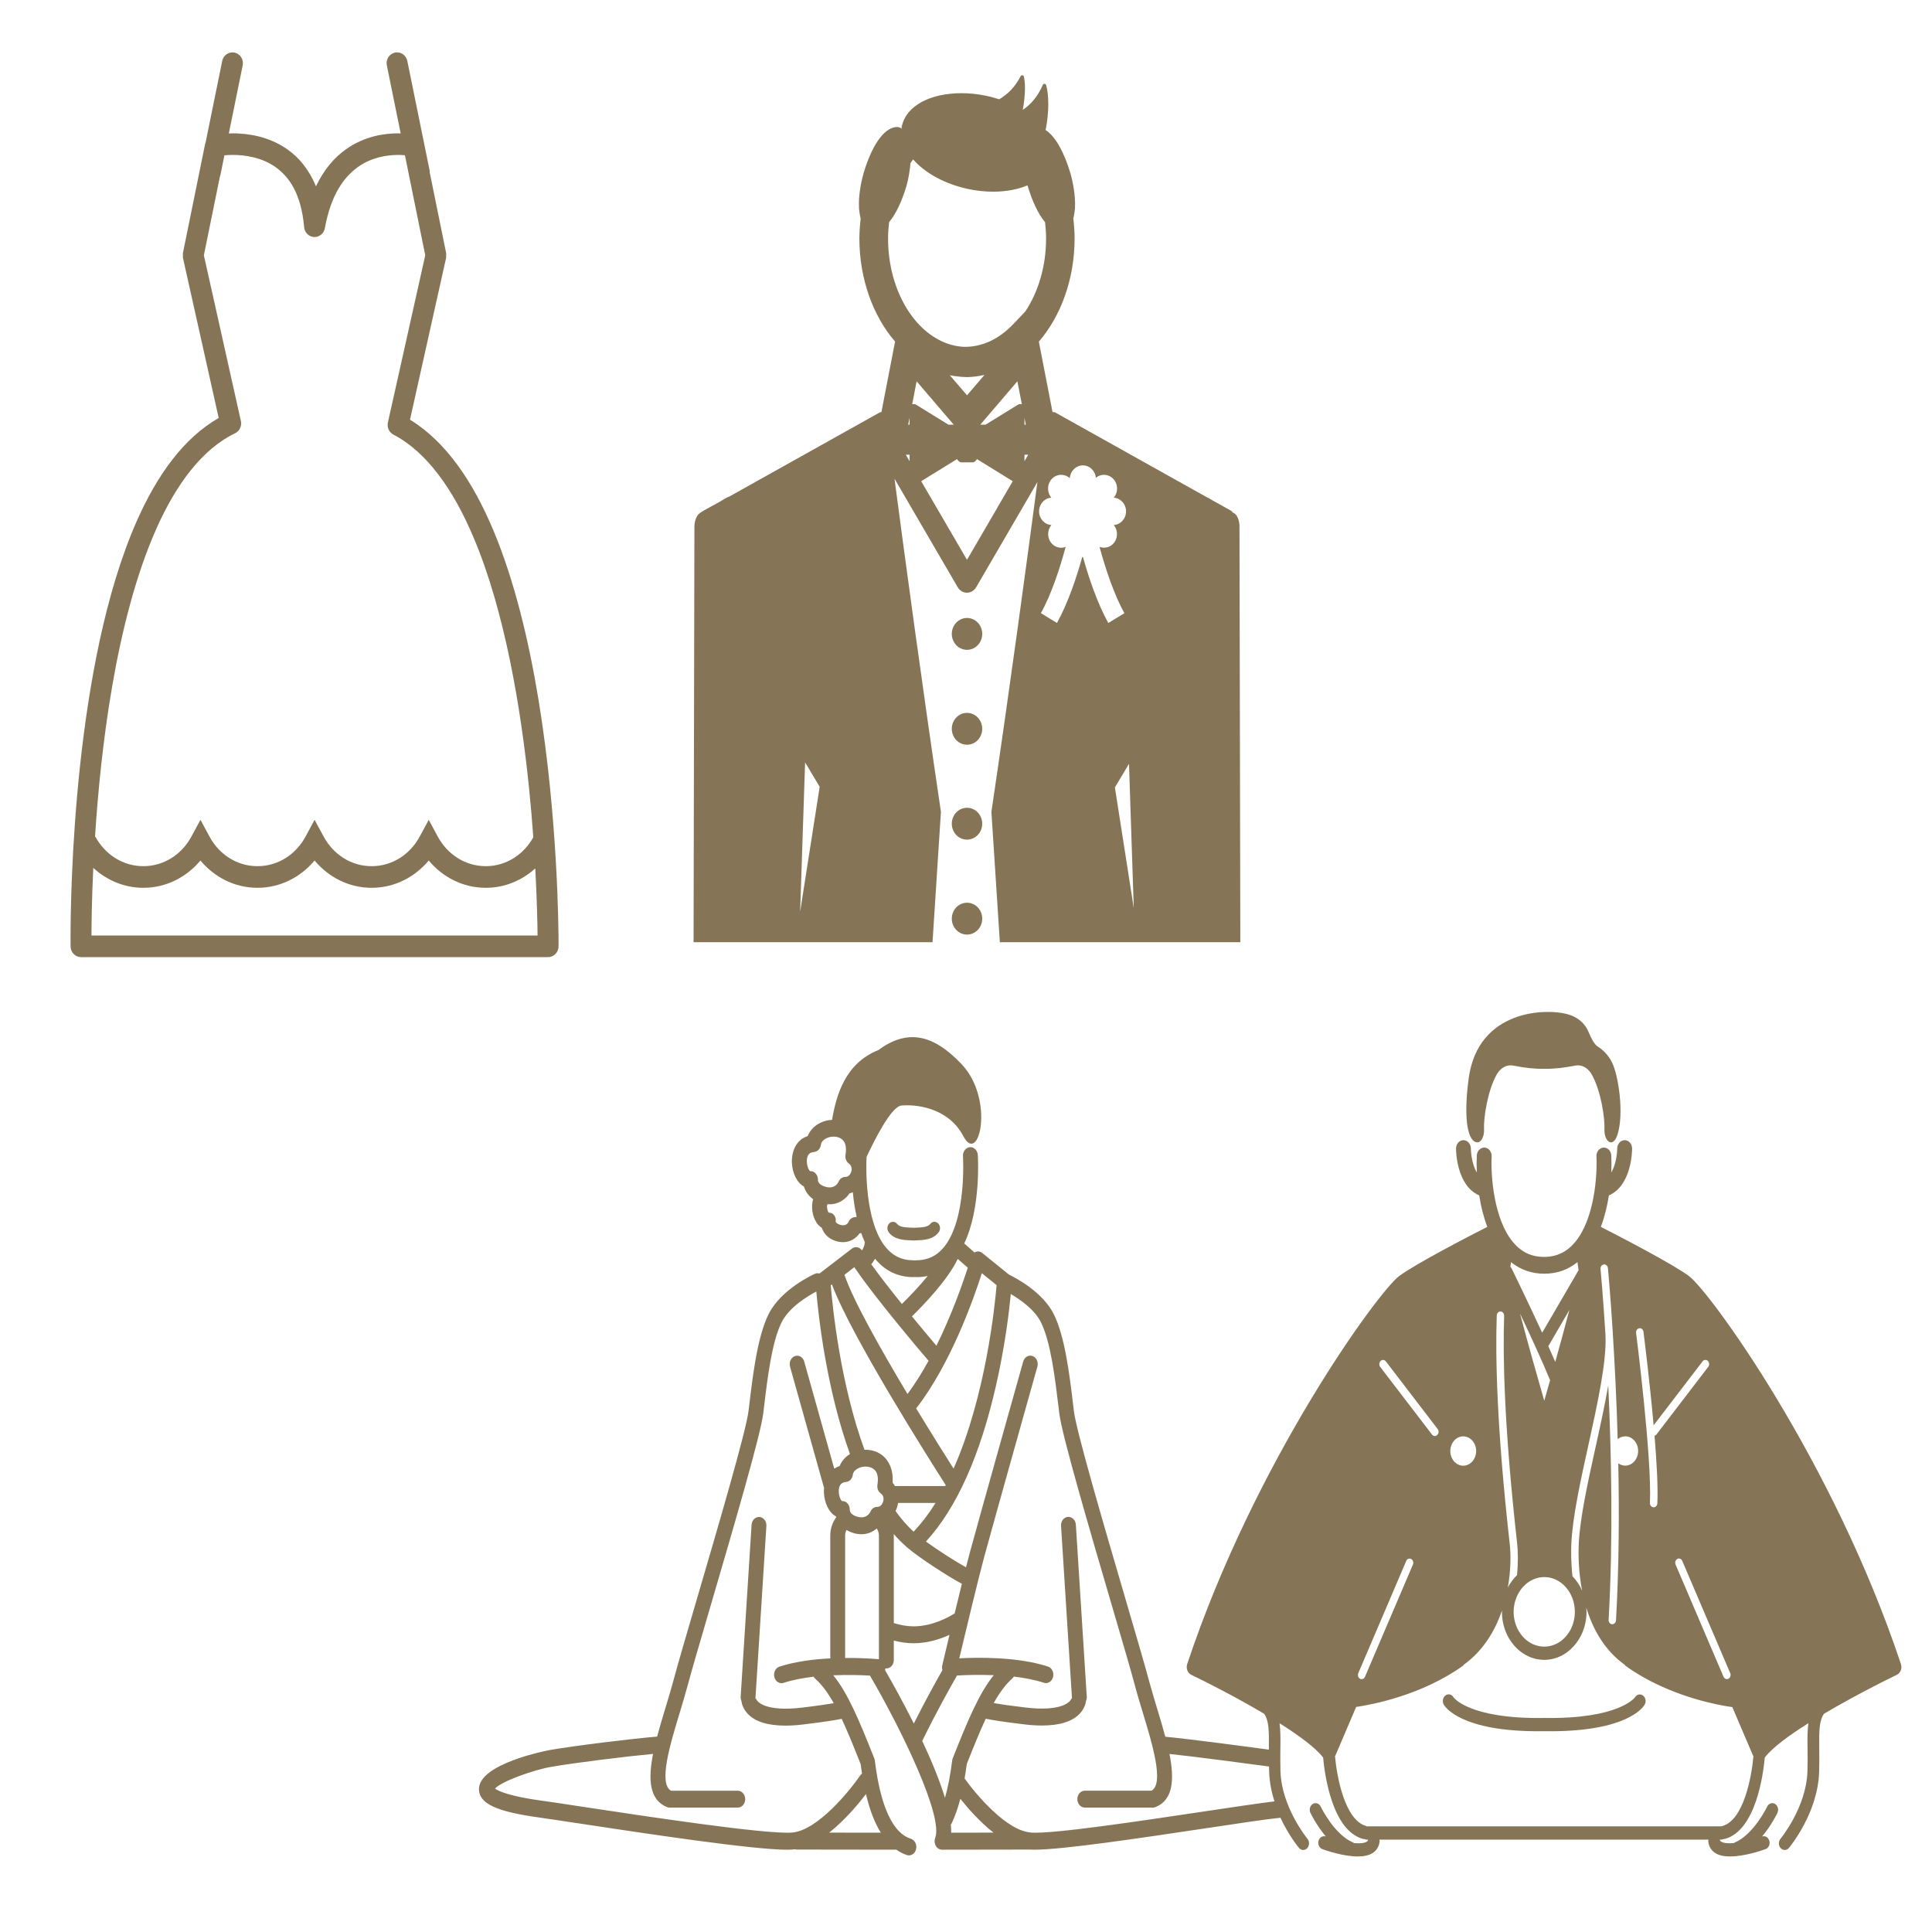 <?xml version="1.0" encoding="UTF-8"?>
<svg id="_レイヤー_2" data-name="レイヤー 2" xmlns="http://www.w3.org/2000/svg" viewBox="0 0 57 57">
  <g id="_レイヤー_1-2" data-name="レイヤー 1">
    <g>
      <rect width="57" height="57" style="fill: none; stroke-width: 0px;"/>
      <g>
        <path d="M15.891,20.665c-.284-1.734-.705-3.516-1.339-5.027-.595-1.414-1.382-2.598-2.456-3.256l1.066-4.776.001-.137-.486-2.389c-.001-.015.003-.029-0-.043l-.66-3.239c-.035-.172-.199-.283-.366-.246-.167.036-.274.205-.238.378l.409,2.007c-.027-.001-.05-.003-.079-.003-.4 0-.986.08-1.535.47-.338.238-.649.594-.886,1.092-.206-.497-.508-.857-.849-1.093-.561-.392-1.181-.468-1.611-.469-.041,0-.074.002-.111.004l.409-2.008c.035-.173-.072-.342-.238-.378-.167-.036-.331.074-.366.246l-.491,2.412c-.002.007-.009.012-.01.02l-.659,3.239.001.137,1.055,4.725c-1.046.602-1.821,1.699-2.409,3.023-.943,2.129-1.426,4.869-1.683,7.251-.255,2.382-.279,4.405-.279,5.08,0,.154.001.238.001.239.003.174.14.314.309.314h13.779c.169,0,.308-.142.309-.317v-.054c-0-.458-.02-3.734-.588-7.202ZM3.309,20.251c.283-1.642.699-3.288,1.295-4.632.596-1.347,1.371-2.374,2.333-2.837.132-.064.202-.214.17-.36l-1.092-4.89.475-2.334c.003-.01.01-.019.012-.03l.119-.586c.069-.006.148-.011.243-.011.359-.001.858.07,1.264.358.403.289.757.78.845,1.773.013.159.138.283.292.291.155.008.29-.103.319-.26.182-1.001.57-1.514.975-1.805.407-.29.863-.357,1.186-.357.078,0,.144.004.202.01l.599,2.951-1.102,4.934c-.031.143.035.29.162.356.986.512,1.778,1.63,2.38,3.07.906,2.156,1.382,4.992,1.623,7.363.052.508.092.993.125,1.447-.283.509-.8.853-1.402.853-.609,0-1.133-.351-1.414-.869l-.269-.499-.269.499c-.281.518-.805.869-1.415.869s-1.133-.351-1.414-.869l-.27-.499-.269.499c-.281.518-.805.869-1.414.869-.61,0-1.134-.35-1.414-.868l-.27-.5-.27.499c-.281.518-.805.869-1.415.869-.61,0-1.135-.351-1.415-.87l-.011.006c.084-1.304.235-2.869.506-4.441ZM2.699,27.599c.001-.379.01-1.084.053-1.994.393.362.907.588,1.477.588.677,0,1.276-.316,1.684-.805.408.488,1.007.805,1.684.805.677,0,1.275-.317,1.684-.805.409.488,1.007.805,1.684.805.677,0,1.276-.317,1.684-.805.408.489,1.007.805,1.683.805.562,0,1.07-.219,1.46-.572.049.901.064,1.6.068,1.979H2.699Z" style="fill: #857556; stroke-width: 0px;"/>
        <path d="M28.53,23.832c-.248,0-.449.21-.449.47,0,.26.201.47.449.47.248,0,.449-.21.449-.47,0-.26-.201-.47-.449-.47ZM28.53,21.032c-.248,0-.449.21-.449.47s.201.47.449.47c.248,0,.449-.21.449-.47s-.201-.47-.449-.47ZM28.53,26.633c-.248,0-.449.21-.449.47,0,.259.201.47.449.47.248,0,.449-.21.449-.47,0-.26-.201-.47-.449-.47ZM36.57,15.533c-.001-.117-.03-.23-.079-.309-.04-.066-.092-.099-.148-.11.009-.004.021-.006.029-.01-.018-.012-.039-.024-.058-.036h.006l-.059-.033c-.062-.037-.131-.075-.208-.116l-.265-.148c-.047-.027-.092-.052-.143-.083l-.028-.012-4.503-2.517h-.061l-.404-2.08c.655-.758,1.053-1.853,1.055-3.04-0-.201-.016-.398-.038-.593.032-.123.05-.261.052-.415-.001-.275-.046-.597-.141-.932-.179-.593-.432-1.073-.729-1.263.054-.26.079-.528.08-.763-.001-.23-.023-.429-.064-.563-.007-.022-.026-.037-.047-.038-.022-.002-.042.012-.051.032-.148.347-.358.579-.589.737-0-0-.002-.001-.002-.001.041-.227.064-.448.065-.634-.001-.137-.011-.255-.032-.345-.006-.022-.023-.039-.044-.041-.021-.003-.043.008-.053.029-.171.33-.394.542-.632.68-.124-.04-.251-.075-.383-.103-.253-.053-.499-.077-.735-.077-.884.002-1.626.347-1.758.992-.004.019-.003.038-.005.057-.019-.011-.032-.029-.053-.037-.031-.01-.064-.015-.094-.015-.403.029-.746.605-.97,1.354-.095.335-.141.656-.141.931.002.155.02.294.052.418-.022.194-.037.39-.038.59.002,1.186.399,2.28,1.053,3.038l-.403,2.083h-.035l-4.446,2.486-.078.033c-.352.215-.602.325-.791.453,0,0-.001.001-.001.001l-.001.001 0.0 0c-.031.021-.061.052-.085.092-.05.079-.079.193-.08.309l-.025,12.262h7.05c.06-.922.14-2.165.248-3.846-.559-3.762-1.066-7.521-1.37-9.828l.698,1.199,1.169,2.006c.057.098.161.159.271.159.11,0,.212-.061.27-.159l1.168-2.006.64-1.1c-.306,2.316-.806,6.021-1.357,9.729.109,1.681.189,2.924.249,3.846h7.095l-.025-12.262ZM23.607,26.895l.146-4.402.43.72-.576,3.682ZM26.835,13.607l-.111-.191h.111v.191ZM26.835,12.53h-.04l.04-.207v.207ZM27.042,11.948c-.05-.031-.094-.034-.13-.019l.131-.68.4.468.694.812h-.155l-.941-.581ZM28.024,11.071c.053.009.105.021.159.027.114.016.229.026.347.028.177-.002.347-.028.514-.064l-.056.066-.458.535-.458-.535-.048-.056ZM29.427,14.976l-.898,1.54-.897-1.54-.454-.779,1.058-.652c.037.056.078.096.126.096h.336c.048,0,.089-.04.125-.096l1.056.652-.454.779ZM30.019,11.948l-.941.581h-.156l.694-.812.4-.467.132.678c-.035-.014-.08-.011-.129.02ZM30.225,13.606v-.191h.111l-.111.191ZM30.225,12.53v-.204l.04.204h-.04ZM30.251,9.189l-.367.384c-.407.425-.894.66-1.417.66-.089,0-.174-.014-.26-.027-.486-.094-.933-.393-1.291-.865-.434-.573-.716-1.391-.715-2.303-0-.165.012-.325.03-.483.204-.244.379-.623.512-1.066.067-.239.1-.463.118-.675.019-.027.036-.055.056-.081.008-.01.016-.019.024-.029.352.404.938.727,1.635.875.252.052.499.076.734.076.374-.001.719-.066,1.006-.187.002.007.003.013.004.02.133.444.309.824.513,1.068.017.157.029.316.029.48.001.835-.237,1.589-.611,2.151ZM31.953,16.435c-.008,0-.014-.004-.022-.005-.171.612-.419,1.354-.747,1.949l-.475-.289c.318-.57.566-1.343.731-1.954-.136.052-.294.021-.404-.094-.145-.151-.149-.392-.018-.552-.202-.013-.362-.189-.362-.404,0-.216.16-.39.362-.403-.134-.16-.13-.403.016-.556.146-.151.376-.157.528-.019.015-.211.181-.378.386-.378.201,0,.364.16.384.365.152-.125.371-.115.511.032.147.152.151.395.016.556.202.014.363.188.363.403,0,.215-.16.39-.362.404.131.16.126.401-.018.552-.109.115-.265.142-.402.092.006.025.013.049.02.075.165.598.411,1.34.713,1.883l-.475.289c-.327-.593-.576-1.333-.746-1.944ZM32.893,23.232l.416-.697.141,4.259-.557-3.562ZM28.53,18.232c-.248,0-.449.21-.449.47,0,.26.201.47.449.47.248,0,.449-.21.449-.47,0-.26-.201-.47-.449-.47Z" style="fill: #857556; stroke-width: 0px;"/>
      </g>
      <g>
        <path d="M47.534,33.703c-.109.005-.208-.165-.198-.387.016-.355-.112-1.147-.369-1.606,0,0-.164-.334-.495-.271-.331.063-.604.099-.912.094-.308.005-.581-.031-.912-.094-.331-.063-.495.271-.495.271-.257.459-.386,1.251-.369,1.606.01.222-.089.392-.198.387-.259 0-.427-.611-.255-1.888.275-2.044,2.316-2.086,2.967-1.877.325.104.486.315.565.499s.164.369.279.442c.129.082.294.224.413.456.193.377.367,1.523.165,2.142-.051.157-.12.223-.186.226Z" style="fill: #857556; stroke-width: 0px;"/>
        <path d="M42.644,50.022c.079-.06.184-.038.237.052.004.006.458.646,2.676.611.001-0.0.002 0.0.003 0.0.001 0.0.002-0.0.002-0,2.191.034,2.661-.59,2.676-.611.053-.086.158-.109.236-.05.079.06.101.181.048.271-.048.082-.525.782-2.78.782-.059,0-.12-0-.182-.001-.062.001-.122.001-.182.001-2.255,0-2.732-.7-2.78-.782-.053-.09-.033-.214.046-.273Z" style="fill: #857556; stroke-width: 0px;"/>
        <path d="M27.677,36.093c.069.068.076.186.016.264-.167.218-.443.229-.645.237-.028.001-.056.002-.082.004-.003 0-.006 0-.009 0-0,0-0.0 0-0.0 0-0,0-0,0-0,0s-0,0-0,0c-0,0-0-0-0-0-.003,0-.006-0-.009-0-.026-.002-.053-.003-.082-.004-.202-.008-.478-.019-.645-.237-.06-.078-.052-.196.016-.264.069-.068.172-.059.232.018.073.095.259.103.408.108.028.001.054.002.08.004.026-.001.052-.003.08-.004.149-.006.335-.013.408-.108.06-.078.163-.086.232-.018Z" style="fill: #857556; stroke-width: 0px;"/>
        <path d="M16.19,51.636c.77-.134,2.469-.341,3.197-.401.075-.281.163-.572.25-.861.082-.272.168-.553.236-.811.118-.444.383-1.349.69-2.396.611-2.085,1.448-4.94,1.52-5.533l.022-.181c.109-.905.244-2.031.576-2.692.367-.729,1.319-1.162,1.36-1.18.045-.02.093-.021.136-.008l.958-.736c.096-.074.226-.049.296.055.079-.125.084-.217.082-.252-.039-.086-.075-.175-.107-.265-.016.006-.033.012-.05.017-.093.128-.254.256-.484.256-.067,0-.141-.011-.22-.037-.24-.077-.358-.24-.408-.389-.059-.035-.112-.088-.157-.156-.123-.189-.161-.463-.098-.688-.151-.105-.233-.246-.271-.373-.208-.109-.339-.401-.354-.691-.017-.336.122-.688.464-.794.07-.177.209-.32.4-.406.103-.046.212-.07.32-.075.129-.747.393-1.668,1.362-2.057.832-.609,1.584-.505,2.453.406.994,1.041.522,3.016.06,2.135-.462-.882-1.469-.943-1.83-.906-.294.03-.776.978-1.027,1.516-.011.211-.072,1.89.567,2.666.212.257.476.383.806.383.005-0.0.01-0.0.014-0.0.012,0,.024.002.036.004.012-.002.023-.004.036-.004h.002c.333.001.603-.122.818-.382.68-.825.567-2.67.566-2.688-.009-.137.082-.257.202-.267.121-.011.226.093.235.23.005.073.096,1.569-.4,2.611l.303.266c.011-.007.022-.013.034-.018.066-.025.139-.013.196.034l.776.628c.002.002.004.004.006.006.185.089.992.506,1.323,1.163.332.66.468,1.787.576,2.692l.022.181c.072.593.909,3.448,1.52,5.533.307,1.047.572,1.952.69,2.396.069.258.154.539.236.811.088.289.176.58.25.861.678.061,2.536.31,3.056.381 0-.012 0-.026 0-.038.006-.536-.001-.825-.141-1.021-.814-.482-1.688-.928-2.149-1.149-.109-.052-.161-.192-.12-.318,1.993-5.983,5.626-10.971,6.248-11.442.472-.357,2.093-1.194,2.605-1.455-.113-.301-.19-.621-.238-.929-.678-.295-.684-1.335-.684-1.381 0-.137.098-.248.219-.248h0c.121,0,.219.112.219.249,0,.006.004.423.176.703-.009-.187-.008-.358-.001-.499.007-.137.112-.24.231-.235.121.008.213.125.207.263-.029.577.066,1.848.628,2.524.246.296.546.439.918.439s.672-.144.918-.439c.562-.675.657-1.946.628-2.524-.007-.137.086-.255.207-.263.12-.007.224.097.231.235.007.141.007.312-.001.499.172-.28.176-.697.176-.703-0-.137.098-.249.219-.249h.001c.121,0,.219.111.219.248 0.0.046-.005,1.086-.684,1.381-.049.308-.125.628-.238.929.512.261,2.133,1.098,2.605,1.455.622.471,4.255,5.459,6.248,11.442.042.125-.011.265-.12.318-.461.221-1.334.668-2.149,1.149-.14.196-.147.484-.141,1.021.002.205.005.437-.003.697-.039,1.209-.856,2.199-.891,2.24-.034.04-.079.061-.125.061-.042,0-.085-.018-.118-.054-.069-.074-.072-.198-.007-.276.008-.009.762-.926.796-1.986.008-.251.006-.478.003-.678-.003-.278-.006-.527.024-.746-.573.361-1.063.722-1.279,1.004-.002.002-.004.004-.006.006-.048.521-.268,2.145-1.171,2.402-.014.004-.028.006-.042.006-.002,0-.004-0-.006-.001-.022.011-.046.018-.072.018h-.036c.001.003.002.006.002.009.002.015.006.028.03.045.074.051.213.062.378.048.01-.007.021-.013.032-.018.562-.238.95-1.049.954-1.058.045-.095.149-.131.233-.08.084.051.115.169.071.264-.011.023-.175.367-.455.698.091-.033.187.024.216.127.029.103-.021.213-.112.245-.128.046-.626.216-1.046.216-.174,0-.335-.029-.451-.109-.105-.072-.17-.181-.19-.313-.004-.025-.003-.051.002-.074h-9.706c.005.024.006.049.002.074-.02.133-.085.241-.19.313-.115.08-.276.109-.451.109-.42,0-.918-.17-1.046-.216-.09-.033-.14-.143-.112-.245.029-.103.125-.16.216-.127-.279-.332-.444-.675-.455-.698-.045-.095-.013-.213.071-.264.084-.051.188-.015.233.08.004.008.392.82.954,1.058.012.005.022.011.033.019.165.014.305.003.378-.048.024-.017.028-.03.03-.045 0-.003.002-.006.002-.009h-.036c-.026,0-.05-.007-.072-.018-.002 0-.004.001-.006.001-.014,0-.028-.002-.042-.006-.902-.257-1.123-1.881-1.171-2.402-.002-.002-.004-.004-.006-.006-.216-.282-.707-.643-1.279-1.004.03.219.028.467.024.745-.002.2-.005.427.003.678.035,1.059.789,1.976.796,1.986.065.078.062.202-.007.276-.033.036-.076.054-.118.054-.045,0-.091-.02-.125-.061-.02-.024-.304-.369-.547-.89-.384.038-1.24.166-2.23.315-1.88.282-4.192.628-5.033.628-.05,0-.094-.001-.133-.004l-2.588.004h-0c-.108,0-.197-.088-.215-.205-.001-.005-.001-.01-.001-.014-.001-.01-.003-.019-.003-.029,0-.001 0-.001 0-.002-0-.033.005-.067.018-.1.239-.628-.964-3.141-1.925-4.786-.231-.014-.631-.029-1.083-.01.429.526.761,1.316,1.21,2.452.008.021.014.044.017.067.25,2.018.867,2.236,1.07,2.308.116.041.18.181.144.312-.029.107-.116.175-.209.175-.022,0-.044-.004-.065-.011-.109-.039-.21-.092-.306-.157l-2.938-.004c-.019-0-.038-.004-.055-.009-.025.003-.049.007-.073.009-.043.003-.094.005-.151.005-1.03-0-4.207-.482-6.146-.776-.517-.078-.926-.14-1.15-.171-1.29-.177-1.795-.412-1.801-.838-.011-.756,2.027-1.144,2.048-1.148ZM25.124,34.475c-.003-.05-.021-.105-.08-.147-.076-.054-.116-.156-.099-.257.034-.209.004-.359-.09-.446-.107-.1-.302-.121-.462-.048-.037.017-.161.081-.173.193-.013.118-.098.208-.202.217-.13.011-.195.077-.211.215-.02.172.059.335.095.35.064-.004.125.025.169.077.044.052.066.123.06.195-0.0.001.003.12.201.183h0c.277.09.383-.088.407-.141.036-.088.114-.144.199-.144.002,0,.004,0,.007 0.0.09.003.149-.08.172-.163.005-.018.009-.042.009-.068-0-.005-0-.011-0-.016ZM25.16,35.175c-.031.014-.063.025-.096.033-.108.157-.303.322-.588.322-.021,0-.043-.001-.066-.003-.028.093.009.212.037.249.061.001.12.019.16.073.042.058.061.119.049.191.006.029.04.066.119.092.173.056.241-.041.259-.08.037-.09.12-.146.206-.144.008,0,.02-.001.034-.009-.055-.247-.091-.495-.113-.724ZM40.124,49.528c.015.009.032.013.048.013.041,0,.08-.026.099-.07l1.414-3.31c.026-.062.004-.136-.051-.166-.054-.03-.12-.004-.146.058l-1.414,3.31c-.026.062-.004.136.051.166ZM42.415,42.16l-1.528-1.995c-.04-.052-.109-.057-.155-.012-.046.045-.051.124-.011.176l1.528,1.995c.022.028.052.043.083.043.026,0,.051-.01.072-.031.046-.045.051-.124.011-.176ZM43.17,42.377c-.21,0-.381.194-.381.433s.171.433.381.433.381-.194.381-.433-.171-.433-.381-.433ZM44.273,38.693c-.062-.003-.112.051-.114.119-.041,1.154-.008,3.26.383,6.741.036.318.033.781-.056,1.284.072-.138.163-.261.27-.364.037-.371.031-.703.003-.951-.389-3.464-.422-5.555-.382-6.7.002-.069-.045-.127-.105-.129ZM46.134,48.347c.134-.126.236-.294.288-.487.018-.064.03-.131.036-.2.003-.034.005-.069.005-.105,0-.035-.002-.07-.005-.105-.006-.069-.018-.136-.036-.2-.053-.193-.155-.361-.288-.487-.067-.063-.142-.115-.223-.154-.108-.052-.227-.081-.351-.081-.028,0-.055.002-.082.005-.008.001-.015.002-.023.003-.021.003-.042.007-.063.011-.006.001-.012.002-.018.004-.025.006-.05.013-.074.022-.008.003-.016.006-.024.009-.017.006-.034.013-.05.021-.009.004-.018.008-.027.013-.019.009-.037.019-.055.03-.012.007-.024.015-.036.023-.012.008-.024.016-.035.024-.011.008-.023.017-.034.026-.008.007-.017.014-.025.021-.025.022-.05.045-.073.07-.002.002-.004.004-.005.006-.013.014-.025.028-.037.043-.004.005-.007.009-.011.014-.038.049-.072.101-.102.157-.001.002-.002.004-.003.006-.01.019-.02.039-.029.059,0,0,0,0-0.0 0-.016.045-.032.089-.049.132-.006.022-.012.044-.017.066-.002.008-.004.015-.005.023-.004.019-.008.038-.011.057-.002.015-.004.029-.006.044-.002.015-.004.029-.005.044-.002.031-.004.062-.004.094,0,.566.405,1.026.904,1.026.125,0,.243-.029.351-.081.081-.039.156-.091.223-.154ZM45.56,41.325c.05-.173.109-.379.173-.604-.224-.547-.584-1.326-.888-1.968.237.898.534,1.944.715,2.572ZM45.885,40.18c.14-.5.289-1.043.418-1.534l-.623,1.071c.072.16.141.315.205.463ZM46.54,37.237c-.28.227-.608.341-.98.341s-.7-.115-.98-.341c-.006.042-.013.086-.02.135.015.015.028.032.038.052.007.014.466.952.901,1.896l1.074-1.846c-.011-.089-.022-.168-.033-.237ZM47.949,42.377c-.083,0-.16.031-.222.083-.034-1.185-.09-2.256-.143-3.105-.001-.018-.001-.037-.002-.055-0-.002-.001-.003-.001-.005-.072-1.14-.14-1.86-.142-1.88-.007-.068-.061-.118-.121-.11-.06.007-.104.069-.097.137.002.02.071.762.145,1.93.042.786-.234,2.04-.502,3.255-.23,1.041-.467,2.117-.504,2.905-.009.199-.014.551.032.971.117.12.215.264.285.427-.115-.597-.111-1.127-.099-1.385.036-.764.271-1.828.498-2.858.136-.615.273-1.239.372-1.814.092,1.97.148,4.52.011,6.915-.004.069.042.128.102.132.002 0.0.005 0.0.007 0.0.057,0,.106-.051.109-.117.088-1.545.097-3.154.067-4.631.059.043.129.069.205.069.21,0,.381-.194.381-.433s-.171-.433-.381-.433ZM50.387,40.152c-.046-.045-.115-.04-.155.012l-1.445,1.887c-.119-1.338-.288-2.668-.3-2.759-.009-.068-.065-.116-.124-.105-.06.01-.101.073-.093.141.005.037.47,3.686.408,5.011-.003.069.043.127.104.131.002 0.0.004 0.0.006 0.0.058,0,.106-.051.109-.118.022-.473-.019-1.217-.083-1.991.021-.006.041-.019.056-.039l1.528-1.995c.04-.052.035-.13-.011-.176ZM51.046,49.361l-1.414-3.31c-.026-.062-.092-.088-.146-.058-.054.03-.077.104-.051.166l1.414,3.31c.019.044.058.07.099.07.016,0,.032-.004.048-.013.054-.03.077-.104.051-.166ZM40.3,53.872c.011.003.021.007.03.012.002-0.0.004-.001.006-.001h10.448c.002,0,.004.001.006.001.01-.005.02-.009.03-.012.619-.176.856-1.432.912-2.058-.005-.009-.011-.017-.015-.026l-.608-1.423c-.505-.067-1.618-.307-2.641-.891-.183-.104-.355-.215-.517-.333-.008-.014-.019-.026-.032-.035-.593-.432-.929-1.056-1.117-1.671.003.04.005.08.005.12,0,.458-.193.864-.491,1.124-.004.004-.009.007-.013.011-.023.019-.046.038-.069.055-.006.004-.012.008-.018.013-.04.028-.082.054-.125.077-.012.006-.024.014-.036.02-.016.008-.032.014-.048.021-.019.009-.039.017-.058.024-.015.006-.031.011-.047.016-.022.007-.044.014-.066.019-.015.004-.03.007-.045.011-.025.005-.05.01-.076.013-.013.002-.025.004-.038.005-.039.004-.078.007-.117.007-.039,0-.078-.003-.117-.007-.013-.001-.025-.004-.038-.005-.026-.004-.051-.008-.076-.013-.015-.003-.029-.007-.044-.01-.023-.006-.045-.012-.067-.02-.015-.005-.03-.01-.045-.015-.021-.008-.041-.017-.061-.026-.034-.015-.067-.031-.099-.049-.011-.006-.023-.012-.034-.019-.022-.013-.044-.028-.065-.043-.008-.006-.017-.011-.025-.017-.023-.017-.045-.034-.067-.052-.005-.004-.01-.008-.014-.012-.301-.259-.496-.668-.496-1.129,0-.014.002-.028.002-.042-.202.595-.548,1.18-1.114,1.592-.014.01-.024.023-.033.038-1.219.873-2.681,1.149-3.156,1.218l-.609,1.426c-.004.009-.01.017-.015.026.056.626.293,1.881.912,2.058ZM25.258,37.461c-.008-.008-.016-.015-.022-.025-.01-.015-.019-.03-.026-.046-.001-.002-.002-.004-.004-.005l-.292.225c.251.747,1.08,2.215,1.86,3.517.225-.301.432-.635.621-.98-.197-.23-1.514-1.778-2.137-2.685ZM27.043,37.678c-.005,0-.011-0-.016-0-.012-0-.023-.002-.034-.004-.011.002-.022.004-.034.004-.005,0-.011 0-.016 0-.452-0-.831-.182-1.126-.541v-0c-.03.053-.067.107-.111.163.247.346.578.769.902,1.171.24-.233.52-.53.763-.827-.104.023-.214.035-.327.035ZM28.257,37.141c-.298.625-1.01,1.361-1.352,1.696.309.377.58.698.722.866.456-.922.776-1.839.926-2.301l-.296-.26ZM28.968,37.563c-.242.758-.921,2.683-1.938,3.989.455.75.868,1.406,1.103,1.777.945-2.133,1.217-4.785,1.27-5.413l-.436-.353ZM30.41,54.067c.645.048,3.215-.339,5.091-.62.882-.132,1.659-.248,2.099-.301-.085-.268-.146-.562-.156-.87-.002-.054-.003-.106-.004-.158-.397-.054-2.148-.289-2.936-.371.146.743.115,1.353-.411,1.567-.024.01-.049.015-.074.015h-2.015c-.121,0-.219-.112-.219-.249s.098-.249.219-.249h1.971c.374-.215.026-1.366-.256-2.294-.084-.276-.171-.562-.241-.829-.116-.438-.381-1.339-.687-2.383-.651-2.22-1.461-4.984-1.538-5.623l-.022-.182c-.104-.862-.233-1.936-.522-2.512-.189-.376-.612-.669-.887-.83-.049.513-.168,1.509-.426,2.654-.473,2.101-1.172,3.663-2.078,4.649.371.269.881.592,1.182.76.048-.189.091-.355.126-.483.299-1.098,1.549-5.544,1.562-5.589.037-.131.16-.203.276-.162.115.042.179.182.142.313-.013.045-1.262,4.488-1.561,5.584-.176.645-.573,2.307-.743,3.022.551-.03,1.723-.048,2.616.242.116.038.184.176.151.308-.028.109-.115.181-.211.181-.02,0-.04-.003-.06-.01-.274-.089-.58-.146-.887-.182-.012.021-.027.04-.045.056-.2.176-.376.417-.549.726.178.031.469.074.937.13,1.064.128,1.342-.165,1.356-.278-.001.01-0.0.017-0.0.017l.019-.001c-.001-.008-.003-.015-.003-.023l-.322-5.074c-.009-.137.082-.256.203-.266.121-.006.226.093.234.231l.322,5.074c.003.044-.005.085-.021.122-.012.09-.054.24-.191.384-.219.229-.591.345-1.109.345-.164,0-.342-.011-.534-.035-.628-.075-.955-.13-1.125-.165-.174.372-.353.814-.56,1.335-.019.15-.041.291-.064.428.357.498,1.245,1.543,1.952,1.593ZM26.953,45.189c.238-.249.454-.535.649-.847h-1.106c-.005.032-.011.064-.02.096-.014.051-.033.099-.054.144.169.234.347.438.532.607ZM26.367,45.259c.001.014.003.027.003.041v2.586c.202.063.399.096.587.096.547,0,1.033-.271,1.208-.381.07-.291.144-.593.213-.874-.43-.23-1.274-.778-1.625-1.082-.132-.114-.261-.244-.386-.387ZM28.063,54.07l1.248-.002c-.399-.313-.749-.711-.978-.999-.072.276-.157.518-.256.726-.007.014-.016.026-.025.038.008.083.012.162.011.236ZM27.88,53.04c.089-.309.16-.676.212-1.098.003-.023.009-.046.017-.067.45-1.136.782-1.926,1.21-2.452-.451-.019-.852-.004-1.083.01-.153.264-.6,1.052-1.027,1.93.265.564.511,1.152.67,1.678ZM26.961,50.849c.339-.677.67-1.271.843-1.574-.013-.045-.016-.093-.005-.14.009-.039.097-.41.214-.901-.274.124-.647.247-1.056.247-.191,0-.387-.027-.587-.08v.574c0,.138-.098.249-.219.249-.01,0-.019-.002-.029-.003-.001.019-.005.037-.01.054.199.344.521.92.849,1.574ZM26.335,43.745c.026.03.049.064.069.098h1.483c.005-.01.01-.019.015-.029-.481-.751-2.782-4.379-3.358-5.92l-.034.026c.048.587.274,2.884.995,4.852.212-.007.419.062.57.202.115.107.289.343.26.771ZM25.922,48.951c.003 0.0.006.002.009.002v-3.652c0-.073-.023-.143-.065-.205-.111.095-.26.169-.449.169-.081,0-.169-.013-.264-.044h-0c-.068-.022-.127-.05-.179-.082-.023.045-.04.099-.04.162v3.586c0,.009-.002.018-.002.028.547-.005.957.034.991.037ZM24.843,44.286c.064-.003.125.025.168.077.044.052.065.123.06.195-0.0.001.003.12.201.183h-0c.235.076.346-.039.389-.108 0-.001.001-.002.001-.003.002-.004.005-.007.007-.01.004-.007.008-.014.01-.019.036-.088.114-.144.199-.144.002,0,.004,0,.007 0.0.09.004.149-.08.172-.163.015-.057.026-.162-.071-.232-.076-.054-.116-.156-.099-.256.034-.209.004-.359-.09-.446-.107-.1-.302-.121-.462-.048-.037.017-.161.081-.173.194-.013.118-.098.208-.202.217-.13.011-.195.077-.211.215-.02.172.059.335.095.35ZM25.988,54.07c-.183-.289-.328-.668-.439-1.14-.218.286-.619.77-1.086,1.138l1.526.002ZM15.995,53.127c.227.031.636.093,1.155.172,1.897.288,5.43.823,6.211.768.75-.053,1.708-1.232,2.014-1.681.016-.024.036-.042.057-.058-.014-.091-.027-.186-.04-.282-.207-.521-.386-.963-.56-1.335-.17.035-.497.089-1.125.165-.193.023-.371.035-.534.035-.518,0-.89-.115-1.109-.345-.137-.144-.179-.294-.191-.384-.015-.037-.023-.078-.021-.122l.322-5.074c.009-.137.113-.238.234-.231.121.01.212.129.203.266l-.322,5.074c-.001.008-.002.015-.003.023l.019.001s.001-.006-0-.017c.013.113.292.405,1.356.278.47-.056.76-.1.937-.13-.173-.309-.349-.549-.549-.726-.018-.016-.033-.035-.045-.056-.307.036-.614.093-.887.182-.02.007-.04.01-.06.01-.095-0-.183-.071-.211-.181-.033-.132.034-.27.151-.308.468-.152,1.011-.219,1.503-.244-.002-.013-.004-.027-.004-.041v-3.586c0-.195.062-.381.176-.536-.003-.008-.007-.017-.009-.026-.208-.109-.339-.401-.354-.691-.003-.052-.001-.105.004-.156-.005-.011-.009-.022-.012-.033l-0.0 0s-.535-1.904-.992-3.536c-.037-.131.027-.271.143-.313.022-.008.044-.012.066-.012.093,0,.179.068.209.173l0-0s.457,1.625.886,3.16c.047-.032.1-.058.159-.076.058-.146.163-.268.305-.355-.688-1.908-.926-4.03-.993-4.795-.244.129-.798.459-1.022.905-.29.576-.419,1.65-.522,2.512l-.022.182c-.078.639-.888,3.402-1.538,5.623-.306,1.044-.57,1.945-.687,2.383-.071.267-.158.552-.241.829-.282.929-.63,2.079-.256,2.294h1.971c.121,0,.219.112.219.249s-.098.249-.219.249h-2.015c-.025,0-.05-.005-.074-.015-.526-.214-.557-.825-.411-1.569-.78.072-2.298.259-3.011.383-.51.089-1.451.421-1.651.638.09.069.396.225,1.39.361Z" style="fill: #857556; stroke-width: 0px;"/>
      </g>
    </g>
  </g>
</svg>